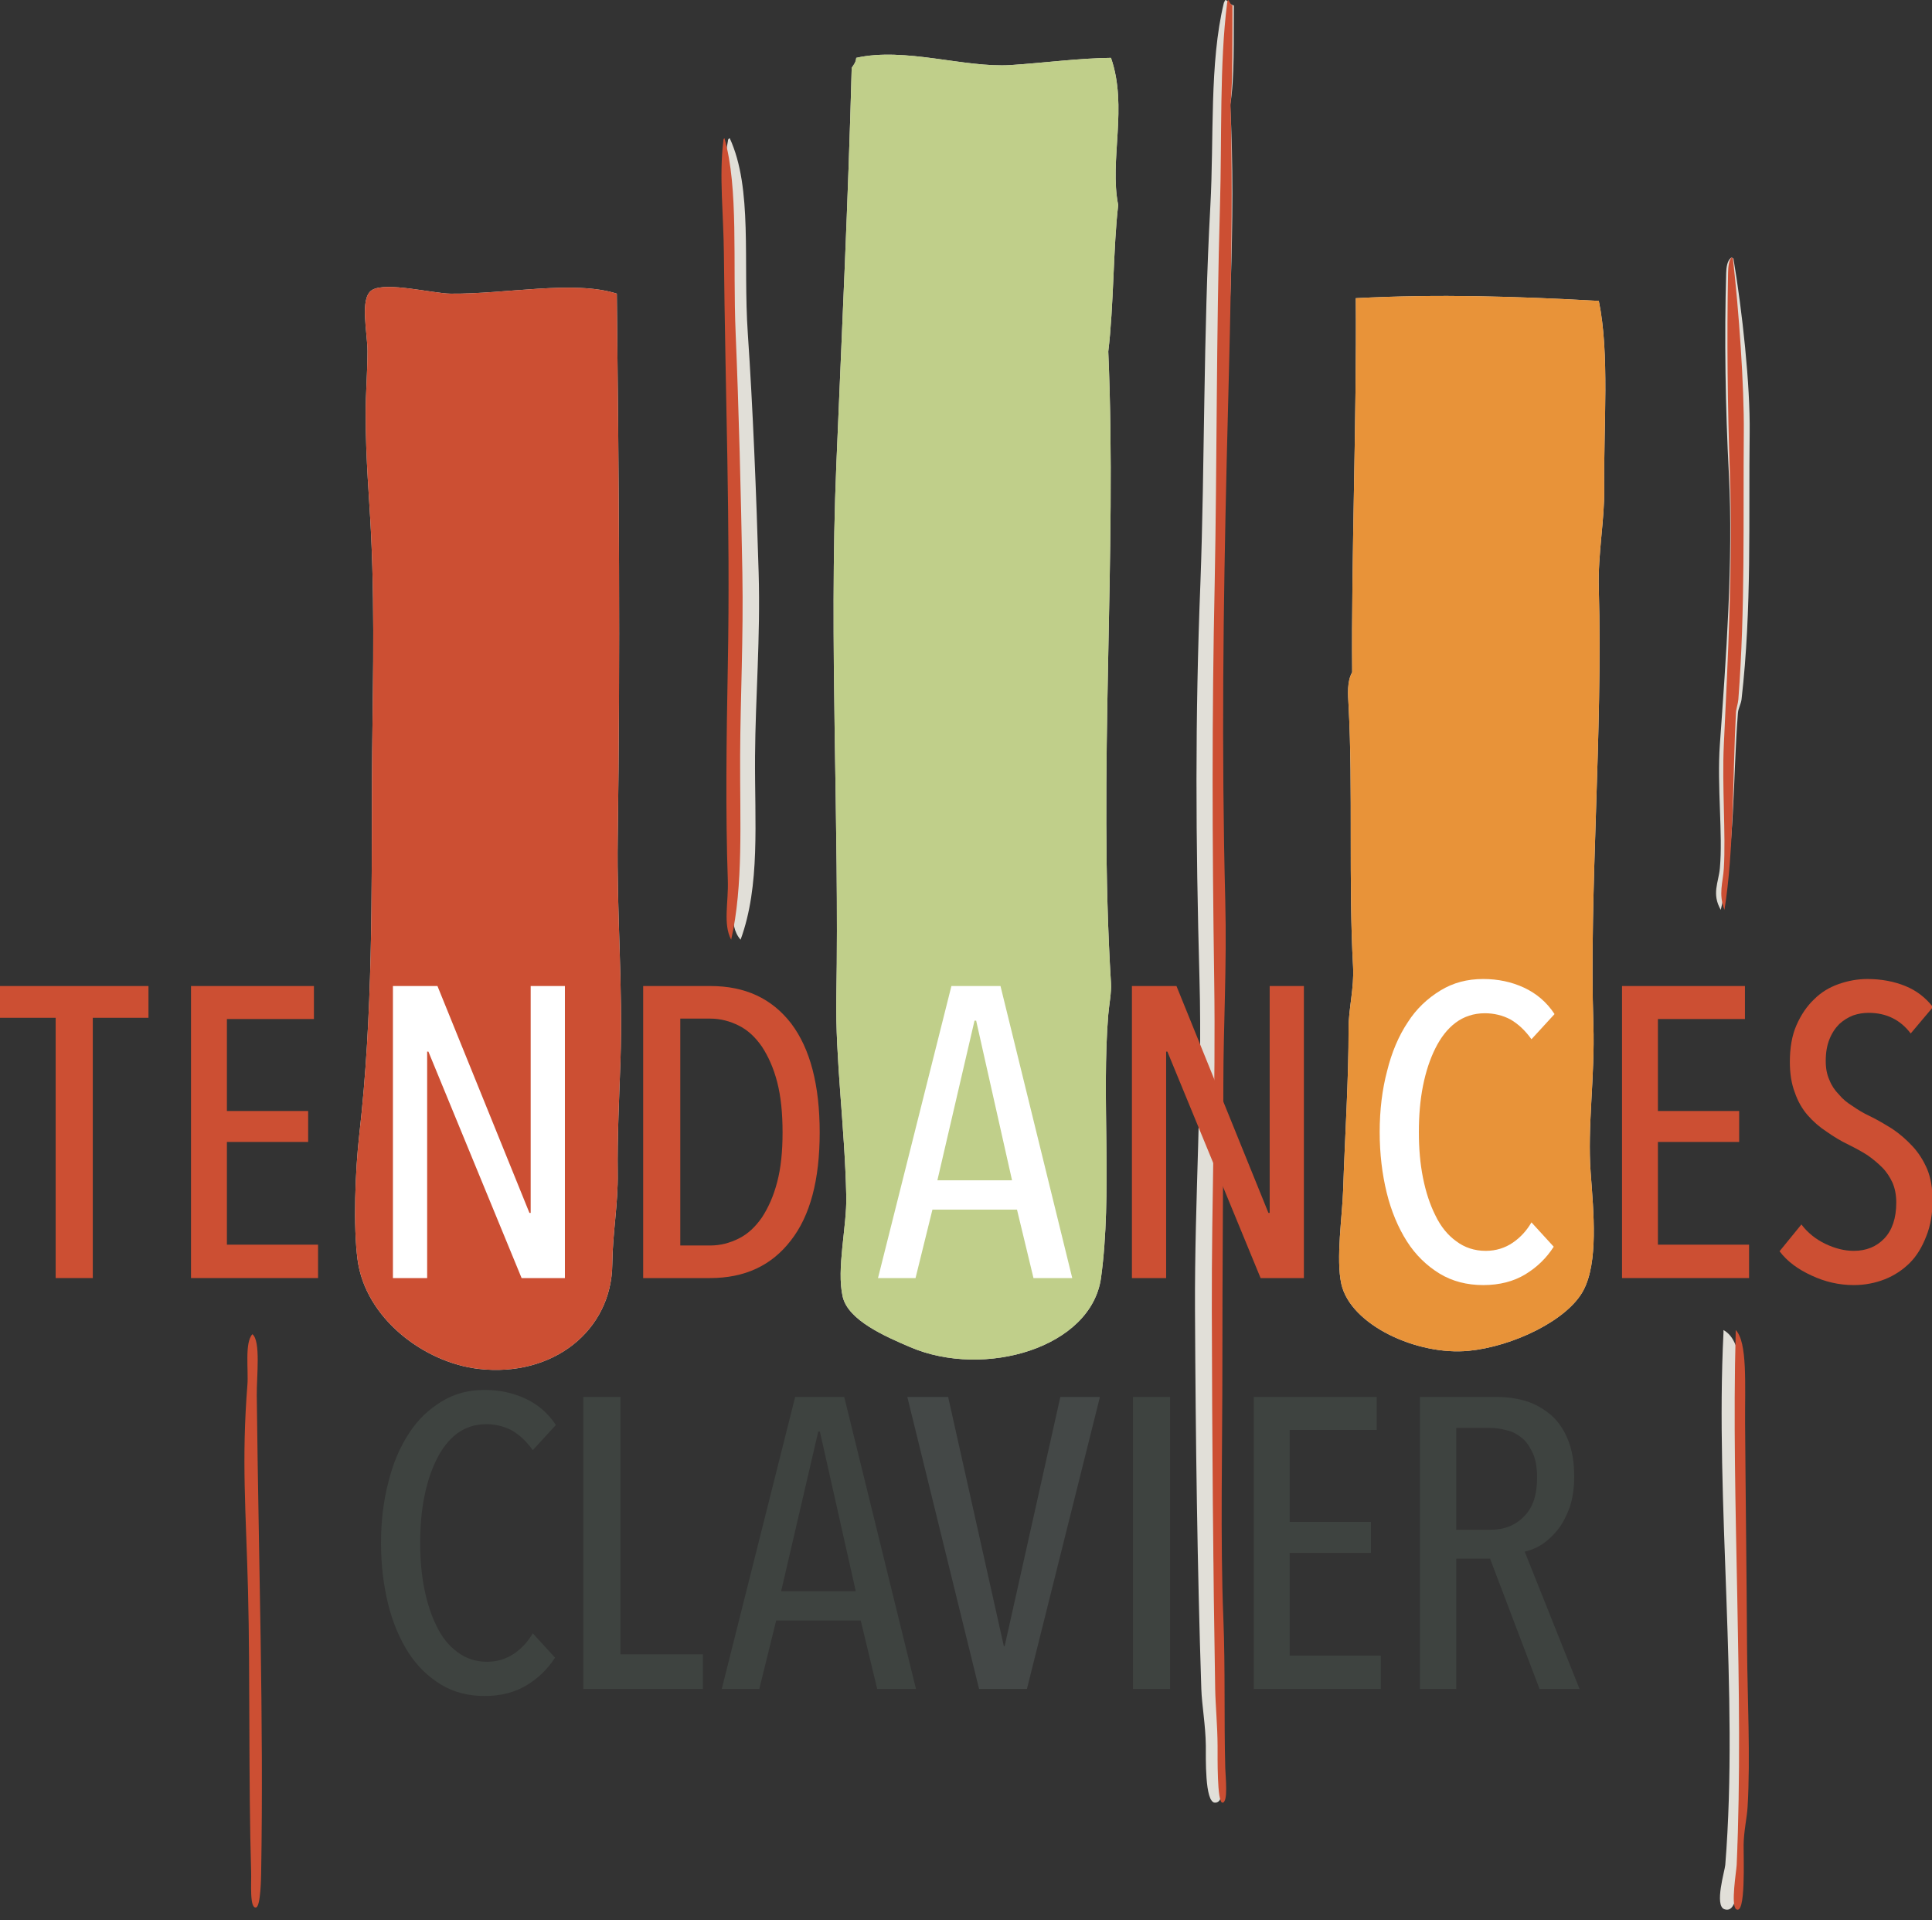 <?xml version="1.0" encoding="UTF-8" standalone="no"?><!DOCTYPE svg PUBLIC "-//W3C//DTD SVG 1.1//EN" "http://www.w3.org/Graphics/SVG/1.1/DTD/svg11.dtd"><svg width="157px" height="156px" version="1.1" xmlns="http://www.w3.org/2000/svg" xmlns:xlink="http://www.w3.org/1999/xlink" xml:space="preserve" xmlns:serif="http://www.serif.com/" style="fill-rule:evenodd;clip-rule:evenodd;stroke-linejoin:round;stroke-miterlimit:2;"><rect width="100%" height="100%" fill="#333333" stroke="none"/><g transform="matrix(0.684,0,0,0.684,0,0.547)"><g transform="matrix(1,0,0,1,0,-0.957)"><path d="M204.759,158.465C203.755,178.488 206.606,201.195 204.972,221.681C204.919,222.363 203.649,226.498 204.864,226.939C206.96,227.703 206.448,221.049 206.476,219.318C206.501,217.715 207.198,216.062 207.333,214.81C207.974,208.947 207.288,201.556 207.226,196.029C207.12,186.603 206.909,178.265 206.798,169.306C206.739,164.611 207.345,159.594 204.759,158.144L204.759,158.465ZM161.075,35.576C161.196,49.692 160.524,66.793 160.646,80.01C160.015,81.108 160.144,82.629 160.218,83.981C160.743,93.825 160.204,105.078 160.753,114.998C160.892,117.514 160.21,120.023 160.218,122.297C160.233,128.302 159.782,135.096 159.573,141.508C159.476,144.515 158.7,149.721 159.358,152.67C160.45,157.564 168.405,161.205 174.491,160.611C179.685,160.105 186.224,157.015 188.122,153.422C189.89,150.074 189.335,144.213 188.981,139.469C188.569,133.937 189.503,128.074 189.302,121.865C188.792,105.976 190.435,87.241 189.946,70.028C189.829,65.918 190.632,62.01 190.591,58.221C190.507,50.617 191.247,42.18 189.946,35.899C180.212,35.358 170.899,35.067 161.075,35.576ZM53.533,35.039C51.436,35.02 45.847,33.586 44.195,34.61C42.682,35.549 43.671,39.692 43.659,41.908C43.644,44.705 43.444,46.752 43.444,49.205C43.444,54.942 43.874,59.168 44.088,63.696C44.577,74.033 44.225,83.676 44.195,92.461C44.149,106.588 44.303,120.719 42.693,134.853C42.197,139.211 41.955,145.801 42.478,149.771C43.395,156.738 50.369,162.006 56.86,162.758C65.707,163.785 72.682,158.193 72.745,150.308C72.774,146.693 73.444,143.183 73.389,139.469C73.328,135.389 73.574,130.246 73.711,126.265C74.019,117.328 73.258,108.566 73.389,99.758C73.708,78.219 73.524,56.489 73.281,35.039C68.209,33.407 60.084,35.104 53.533,35.039ZM206.476,84.84C206.517,84.299 206.841,83.778 206.905,83.229C208.142,72.432 207.737,61.727 207.87,51.569C207.944,45.918 206.995,37.073 205.938,30.854C205.831,30.854 205.81,30.766 205.724,30.746C205.187,31.039 205.097,31.981 205.079,32.571C204.856,40.256 204.983,48.553 205.401,56.504C205.938,66.709 205.048,78.532 204.329,88.596C203.978,93.514 204.7,99.291 204.329,103.299C204.171,104.998 203.335,106.316 204.437,108.236C206.138,101.15 205.876,92.41 206.476,84.84ZM89.703,89.991C89.748,83.004 90.355,75.893 90.132,68.203C89.862,58.91 89.444,48.563 88.844,39.762C88.258,31.182 89.45,22.553 86.697,16.578C86.562,16.623 86.478,16.717 86.482,16.901C85.652,21.059 86.518,25.598 86.59,30.317C86.841,46.778 87.856,62.492 87.341,79.258C87.075,87.932 86.891,96.735 87.341,104.695C87.491,107.353 86.388,109.912 87.985,111.779C90.346,105.324 89.651,97.789 89.703,89.991ZM120.077,7.885C114.586,8.239 107.525,5.723 101.724,7.028C101.685,7.561 101.418,7.866 101.187,8.207C100.775,23.78 100.017,39.614 99.362,55.325C98.469,76.733 99.73,97.783 99.362,118.539C99.23,125.986 100.36,133.857 100.543,142.26C100.621,145.836 99.359,150.869 100.114,154.172C100.755,156.986 105.136,158.89 108.163,160.183C116.938,163.928 129.668,160.264 130.81,151.918C132.171,141.972 130.856,130.466 131.668,120.685C131.769,119.472 132.06,118.062 131.99,116.931C130.442,91.805 132.726,66.078 131.668,41.908C132.322,36.608 132.257,29.469 132.849,24.52C131.777,19.158 134.021,12.862 131.99,7.028C128.356,7.057 123.792,7.647 120.077,7.885ZM145.405,0.479C143.663,7.664 144.245,16.535 143.796,24.629C142.958,39.739 143.134,55.473 142.616,69.383C141.974,85.643 142.048,99.657 142.509,116.607C142.862,129.664 141.909,142.418 141.972,155.783C142.044,171.211 142.249,186.269 142.722,200.752C142.786,202.699 143.233,205.105 143.259,207.514C143.272,208.812 143.114,214.25 144.333,214.275C145.683,214.305 145.026,211.185 144.978,210.197C144.677,204.402 145.007,198.373 144.548,192.383C143.845,183.242 144.351,171.607 144.333,162.008C144.313,151.383 144.538,140.248 144.548,128.844C144.552,122.096 145.347,114.916 144.978,107.164C144.116,89.104 144.536,72.209 145.298,54.895C145.884,41.58 146.888,26.444 146.157,12.608C146.69,9.514 146.546,4.785 146.587,0.803C146.128,0.723 145.985,0.33 145.62,0.157C145.47,0.186 145.497,0.393 145.405,0.479Z" style="fill:#e1dfd8;"/><path d="M145.911,0.157C146.104,0.33 146.181,0.723 146.425,0.803C146.403,4.785 146.479,9.514 146.196,12.608C146.585,26.444 146.052,41.58 145.739,54.895C145.335,72.209 145.11,89.104 145.569,107.164C145.765,114.916 145.343,122.096 145.341,128.844C145.335,140.248 145.216,151.383 145.226,162.008C145.235,171.607 144.966,183.242 145.341,192.383C145.585,198.373 145.409,204.402 145.569,210.197C145.595,211.185 145.944,214.305 145.226,214.275C144.577,214.25 144.663,208.812 144.655,207.514C144.642,205.105 144.403,202.699 144.37,200.752C144.118,186.269 144.009,171.211 143.97,155.783C143.937,142.418 144.444,129.664 144.255,116.607C144.011,99.657 143.972,85.643 144.313,69.383C144.587,55.473 144.495,39.739 144.94,24.629C145.179,16.535 144.87,7.664 145.796,0.479C145.845,0.393 145.831,0.186 145.911,0.157Z" style="fill:#cc4f33;"/><path d="M131.99,7.028C134.021,12.862 131.777,19.158 132.849,24.52C132.257,29.469 132.322,36.608 131.668,41.908C132.726,66.078 130.442,91.805 131.99,116.931C132.06,118.062 131.769,119.472 131.668,120.685C130.856,130.466 132.171,141.972 130.81,151.918C129.668,160.264 116.938,163.928 108.163,160.183C105.136,158.89 100.755,156.986 100.114,154.172C99.359,150.869 100.621,145.836 100.543,142.26C100.36,133.857 99.23,125.986 99.362,118.539C99.73,97.783 98.469,76.733 99.362,55.325C100.017,39.614 100.775,23.78 101.187,8.207C101.418,7.866 101.685,7.561 101.724,7.028C107.525,5.723 114.586,8.239 120.077,7.885C123.792,7.647 128.356,7.057 131.99,7.028Z" style="fill:#c0cf8a;"/><path d="M86.867,111.779C85.877,109.912 86.562,107.353 86.468,104.695C86.189,96.735 86.304,87.932 86.468,79.258C86.787,62.492 86.159,46.778 86.003,30.317C85.959,25.598 85.422,21.059 85.937,16.901C85.934,16.717 85.986,16.623 86.069,16.578C87.774,22.553 87.037,31.182 87.399,39.762C87.771,48.563 88.03,58.91 88.197,68.203C88.335,75.893 87.959,83.004 87.931,89.991C87.899,97.789 88.33,105.324 86.867,111.779Z" style="fill:#cc4f33;"/><path d="M204.874,108.236C204.136,106.316 204.696,104.998 204.802,103.299C205.05,99.291 204.567,93.514 204.802,88.596C205.282,78.532 205.878,66.709 205.521,56.504C205.239,48.553 205.153,40.256 205.304,32.571C205.315,31.981 205.376,31.039 205.735,30.746C205.794,30.766 205.808,30.854 205.878,30.854C206.587,37.073 207.222,45.918 207.173,51.569C207.083,61.727 207.354,72.432 206.526,83.229C206.483,83.778 206.267,84.299 206.239,84.84C205.837,92.41 206.013,101.15 204.874,108.236Z" style="fill:#cc4f33;"/><path d="M73.281,35.039C73.524,56.489 73.708,78.219 73.389,99.758C73.258,108.566 74.019,117.328 73.711,126.265C73.574,130.246 73.328,135.389 73.389,139.469C73.444,143.183 72.774,146.693 72.745,150.308C72.682,158.193 65.707,163.785 56.86,162.758C50.369,162.006 43.395,156.738 42.478,149.771C41.955,145.801 42.197,139.211 42.693,134.853C44.303,120.719 44.149,106.588 44.195,92.461C44.225,83.676 44.577,74.033 44.088,63.696C43.874,59.168 43.444,54.942 43.444,49.205C43.444,46.752 43.644,44.705 43.659,41.908C43.671,39.692 42.682,35.549 44.195,34.61C45.847,33.586 51.436,35.02 53.533,35.039C60.084,35.104 68.209,33.407 73.281,35.039Z" style="fill:#cc4f33;"/><path d="M189.946,35.899C191.247,42.18 190.507,50.617 190.591,58.221C190.632,62.01 189.829,65.918 189.946,70.028C190.435,87.241 188.792,105.976 189.302,121.865C189.503,128.074 188.569,133.937 188.981,139.469C189.335,144.213 189.89,150.074 188.122,153.422C186.224,157.015 179.685,160.105 174.491,160.611C168.405,161.205 160.45,157.564 159.358,152.67C158.7,149.721 159.476,144.515 159.573,141.508C159.782,135.096 160.233,128.302 160.218,122.297C160.21,120.023 160.892,117.514 160.753,114.998C160.204,105.078 160.743,93.825 160.218,83.981C160.144,82.629 160.015,81.108 160.646,80.01C160.524,66.793 161.196,49.692 161.075,35.576C170.899,35.067 180.212,35.358 189.946,35.899Z" style="fill:#e89339;"/><path d="M29.987,158.637C31,159.447 30.481,163.629 30.506,165.933C30.732,186.172 31.341,204.314 31.026,222.646C31.018,223.07 30.973,226.58 30.432,226.726C29.632,226.941 29.872,223.767 29.839,222.646C29.509,211.33 29.727,199.281 29.468,189.162C29.222,179.549 28.679,173.681 29.394,164.646C29.533,162.887 29.046,159.633 29.987,158.637Z" style="fill:#cc4f33;"/><path d="M206.21,158.144C207.628,159.594 207.296,164.611 207.327,169.306C207.39,178.265 207.505,186.603 207.562,196.029C207.597,201.556 207.974,208.947 207.622,214.81C207.548,216.062 207.165,217.715 207.151,219.318C207.136,221.049 207.417,227.703 206.269,226.939C205.601,226.498 206.298,222.363 206.327,221.681C207.224,201.195 205.659,178.488 206.21,158.465L206.21,158.144Z" style="fill:#cc4f33;"/><path d="M207.798,151.97L207.798,148.002L196.969,148.002L196.969,135.801L206.622,135.801L206.622,132.126L196.969,132.126L196.969,121.2L207.308,121.2L207.308,117.28L192.706,117.28L192.706,151.97L207.798,151.97Z" style="fill:#cc4f33;fill-rule:nonzero;"/><path d="M228.962,139.035C228.521,138.006 227.933,137.075 227.198,136.291C226.463,135.507 225.679,134.821 224.797,134.233C223.915,133.694 223.033,133.155 222.102,132.714C221.367,132.371 220.73,131.979 220.093,131.538C219.456,131.146 218.917,130.705 218.476,130.166C217.986,129.676 217.594,129.089 217.349,128.452C217.055,127.815 216.908,127.08 216.908,126.198C216.908,125.169 217.055,124.336 217.349,123.601C217.643,122.866 218.035,122.278 218.525,121.788C219.015,121.347 219.554,121.004 220.191,120.759C220.779,120.563 221.367,120.465 222.004,120.465C224.111,120.465 225.777,121.298 227.002,122.915L229.648,119.779C228.766,118.652 227.688,117.819 226.365,117.28C225.042,116.741 223.523,116.447 221.857,116.447C220.73,116.447 219.603,116.643 218.476,117.035C217.349,117.427 216.369,118.015 215.536,118.848C214.654,119.681 213.968,120.71 213.429,121.935C212.89,123.16 212.645,124.63 212.645,126.296C212.645,127.717 212.841,128.893 213.233,129.921C213.576,130.95 214.115,131.881 214.752,132.616C215.389,133.351 216.173,134.037 217.006,134.576C217.839,135.164 218.721,135.703 219.652,136.144C220.436,136.536 221.171,136.928 221.857,137.369C222.494,137.81 223.082,138.3 223.621,138.839C224.16,139.378 224.552,140.015 224.846,140.652C225.14,141.338 225.287,142.122 225.287,143.004C225.287,144.866 224.797,146.287 223.866,147.267C222.935,148.247 221.71,148.737 220.24,148.737C219.113,148.737 217.986,148.443 216.859,147.904C215.732,147.365 214.752,146.581 214.017,145.601L211.42,148.786C212.351,150.011 213.625,150.942 215.242,151.677C216.81,152.411 218.476,152.803 220.24,152.803C221.563,152.803 222.788,152.558 223.915,152.117C225.042,151.677 226.071,150.991 226.904,150.158C227.737,149.325 228.374,148.247 228.864,146.973C229.354,145.748 229.599,144.327 229.599,142.759C229.599,141.338 229.403,140.113 228.962,139.035Z" style="fill:#cc4f33;fill-rule:nonzero;"/><path d="M17.639,121.053L17.639,117.28L0,117.28L0,121.053L6.614,121.053L6.614,151.97L11.024,151.97L11.024,121.053L17.639,121.053Z" style="fill:#cc4f33;fill-rule:nonzero;"/><path d="M94.002,121.739C91.699,118.75 88.515,117.28 84.399,117.28L76.412,117.28L76.412,151.97L84.35,151.97C88.466,151.97 91.65,150.501 93.953,147.512C96.256,144.572 97.383,140.309 97.383,134.674C97.383,129.04 96.256,124.728 94.002,121.739ZM92.336,140.554C91.895,142.269 91.258,143.641 90.523,144.768C89.74,145.895 88.858,146.728 87.78,147.267C86.702,147.806 85.575,148.1 84.399,148.1L80.822,148.1L80.822,121.151L84.399,121.151C85.575,121.151 86.702,121.445 87.78,121.984C88.858,122.523 89.74,123.356 90.523,124.483C91.258,125.61 91.895,126.982 92.336,128.697C92.777,130.411 92.973,132.371 92.973,134.674C92.973,136.928 92.777,138.888 92.336,140.554Z" style="fill:#cc4f33;fill-rule:nonzero;"/><path d="M154.91,151.97L154.91,117.28L150.844,117.28L150.844,144.229L150.697,144.229L139.77,117.28L134.478,117.28L134.478,151.97L138.545,151.97L138.545,125.071L138.692,125.071L149.766,151.97L154.91,151.97Z" style="fill:#cc4f33;fill-rule:nonzero;"/><path d="M37.786,151.97L37.786,148.002L26.957,148.002L26.957,135.801L36.61,135.801L36.61,132.126L26.957,132.126L26.957,121.2L37.296,121.2L37.296,117.28L22.694,117.28L22.694,151.97L37.786,151.97Z" style="fill:#cc4f33;fill-rule:nonzero;"/><path d="M67.114,151.97L67.114,117.28L63.047,117.28L63.047,144.229L62.9,144.229L51.973,117.28L46.682,117.28L46.682,151.97L50.749,151.97L50.749,125.071L50.896,125.071L61.969,151.97L67.114,151.97Z" style="fill:#fff;fill-rule:nonzero;"/><path d="M127.389,151.97L118.864,117.28L113.033,117.28L104.311,151.97L108.77,151.97L110.779,143.837L120.824,143.837L122.784,151.97L127.389,151.97ZM120.236,140.358L111.367,140.358L115.777,121.396L115.973,121.396L120.236,140.358Z" style="fill:#fff;fill-rule:nonzero;"/><path d="M184.591,148.247L181.946,145.356C181.407,146.287 180.672,147.12 179.741,147.757C178.81,148.394 177.732,148.737 176.507,148.737C175.184,148.737 174.008,148.345 173.028,147.61C171.999,146.875 171.166,145.846 170.529,144.523C169.892,143.249 169.402,141.779 169.059,140.064C168.716,138.349 168.569,136.536 168.569,134.625C168.569,132.714 168.716,130.852 169.059,129.138C169.402,127.423 169.892,125.953 170.529,124.679C171.166,123.405 171.95,122.376 172.93,121.641C173.91,120.906 175.086,120.514 176.409,120.514C177.487,120.514 178.516,120.759 179.447,121.249C180.378,121.788 181.211,122.572 181.946,123.601L184.689,120.612C183.759,119.191 182.534,118.162 181.064,117.476C179.594,116.79 177.977,116.447 176.213,116.447C174.302,116.447 172.636,116.888 171.117,117.819C169.598,118.75 168.275,119.975 167.246,121.592C166.168,123.209 165.335,125.169 164.796,127.374C164.208,129.579 163.914,132.028 163.914,134.625C163.914,137.222 164.208,139.623 164.747,141.828C165.286,144.033 166.119,145.993 167.148,147.61C168.177,149.227 169.5,150.501 171.019,151.432C172.538,152.362 174.302,152.803 176.213,152.803C178.173,152.803 179.839,152.362 181.211,151.53C182.583,150.697 183.71,149.619 184.591,148.247Z" style="fill:#fff;fill-rule:nonzero;"/><path d="M65.943,197.058L63.297,194.167C62.759,195.098 62.024,195.931 61.093,196.568C60.162,197.205 59.084,197.548 57.859,197.548C56.536,197.548 55.36,197.156 54.38,196.421C53.351,195.686 52.518,194.657 51.881,193.334C51.244,192.06 50.754,190.59 50.411,188.875C50.068,187.16 49.921,185.347 49.921,183.436C49.921,181.525 50.068,179.663 50.411,177.949C50.754,176.234 51.244,174.764 51.881,173.49C52.518,172.216 53.302,171.187 54.282,170.452C55.262,169.717 56.438,169.325 57.761,169.325C58.839,169.325 59.868,169.57 60.799,170.06C61.73,170.599 62.563,171.383 63.297,172.412L66.041,169.423C65.11,168.002 63.885,166.973 62.416,166.287C60.946,165.601 59.329,165.258 57.565,165.258C55.654,165.258 53.988,165.699 52.469,166.63C50.95,167.561 49.627,168.786 48.598,170.403C47.52,172.02 46.687,173.98 46.148,176.185C45.56,178.39 45.266,180.839 45.266,183.436C45.266,186.033 45.56,188.434 46.099,190.639C46.638,192.844 47.471,194.804 48.5,196.421C49.529,198.038 50.852,199.312 52.371,200.243C53.89,201.173 55.654,201.614 57.565,201.614C59.525,201.614 61.191,201.173 62.563,200.341C63.934,199.508 65.061,198.43 65.943,197.058Z" style="fill:#3e4340;fill-rule:nonzero;"/><path d="M83.513,200.781L83.513,196.666L73.714,196.666L73.714,166.091L69.304,166.091L69.304,200.781L83.513,200.781Z" style="fill:#3e4340;fill-rule:nonzero;"/><path d="M108.825,200.781L100.299,166.091L94.469,166.091L85.747,200.781L90.206,200.781L92.215,192.648L102.259,192.648L104.219,200.781L108.825,200.781ZM101.671,189.169L92.803,189.169L97.212,170.207L97.408,170.207L101.671,189.169Z" style="fill:#3e4340;fill-rule:nonzero;"/><path d="M130.676,166.091L125.973,166.091L119.358,195.686L119.26,195.686L112.645,166.091L107.794,166.091L116.32,200.781L122.004,200.781L130.676,166.091Z" style="fill:#444847;fill-rule:nonzero;"/><rect x="134.6" y="166.091" width="4.41" height="34.69" style="fill:#3e4340;"/><path d="M164.047,200.781L164.047,196.813L153.218,196.813L153.218,184.612L162.871,184.612L162.871,180.937L153.218,180.937L153.218,170.011L163.557,170.011L163.557,166.091L148.955,166.091L148.955,200.781L164.047,200.781Z" style="fill:#3e4340;fill-rule:nonzero;"/><path d="M187.659,200.781L181.143,184.465C181.78,184.318 182.466,184.073 183.152,183.632C183.838,183.191 184.475,182.603 185.063,181.868C185.651,181.133 186.092,180.251 186.484,179.222C186.827,178.194 187.023,176.969 187.023,175.548C187.023,173.833 186.778,172.412 186.288,171.187C185.798,169.962 185.112,168.982 184.279,168.247C183.397,167.512 182.417,166.924 181.29,166.581C180.163,166.238 178.987,166.091 177.664,166.091L168.697,166.091L168.697,200.781L173.009,200.781L173.009,185.298L177.027,185.298L182.907,200.781L187.659,200.781ZM181.094,180.251C180.065,181.329 178.742,181.868 177.076,181.868L173.009,181.868L173.009,169.766L176.978,169.766C177.664,169.766 178.35,169.864 179.036,170.06C179.722,170.207 180.31,170.55 180.849,170.991C181.388,171.432 181.78,172.069 182.123,172.804C182.466,173.588 182.613,174.519 182.613,175.695C182.613,177.704 182.123,179.222 181.094,180.251Z" style="fill:#3e4340;fill-rule:nonzero;"/></g></g></svg>